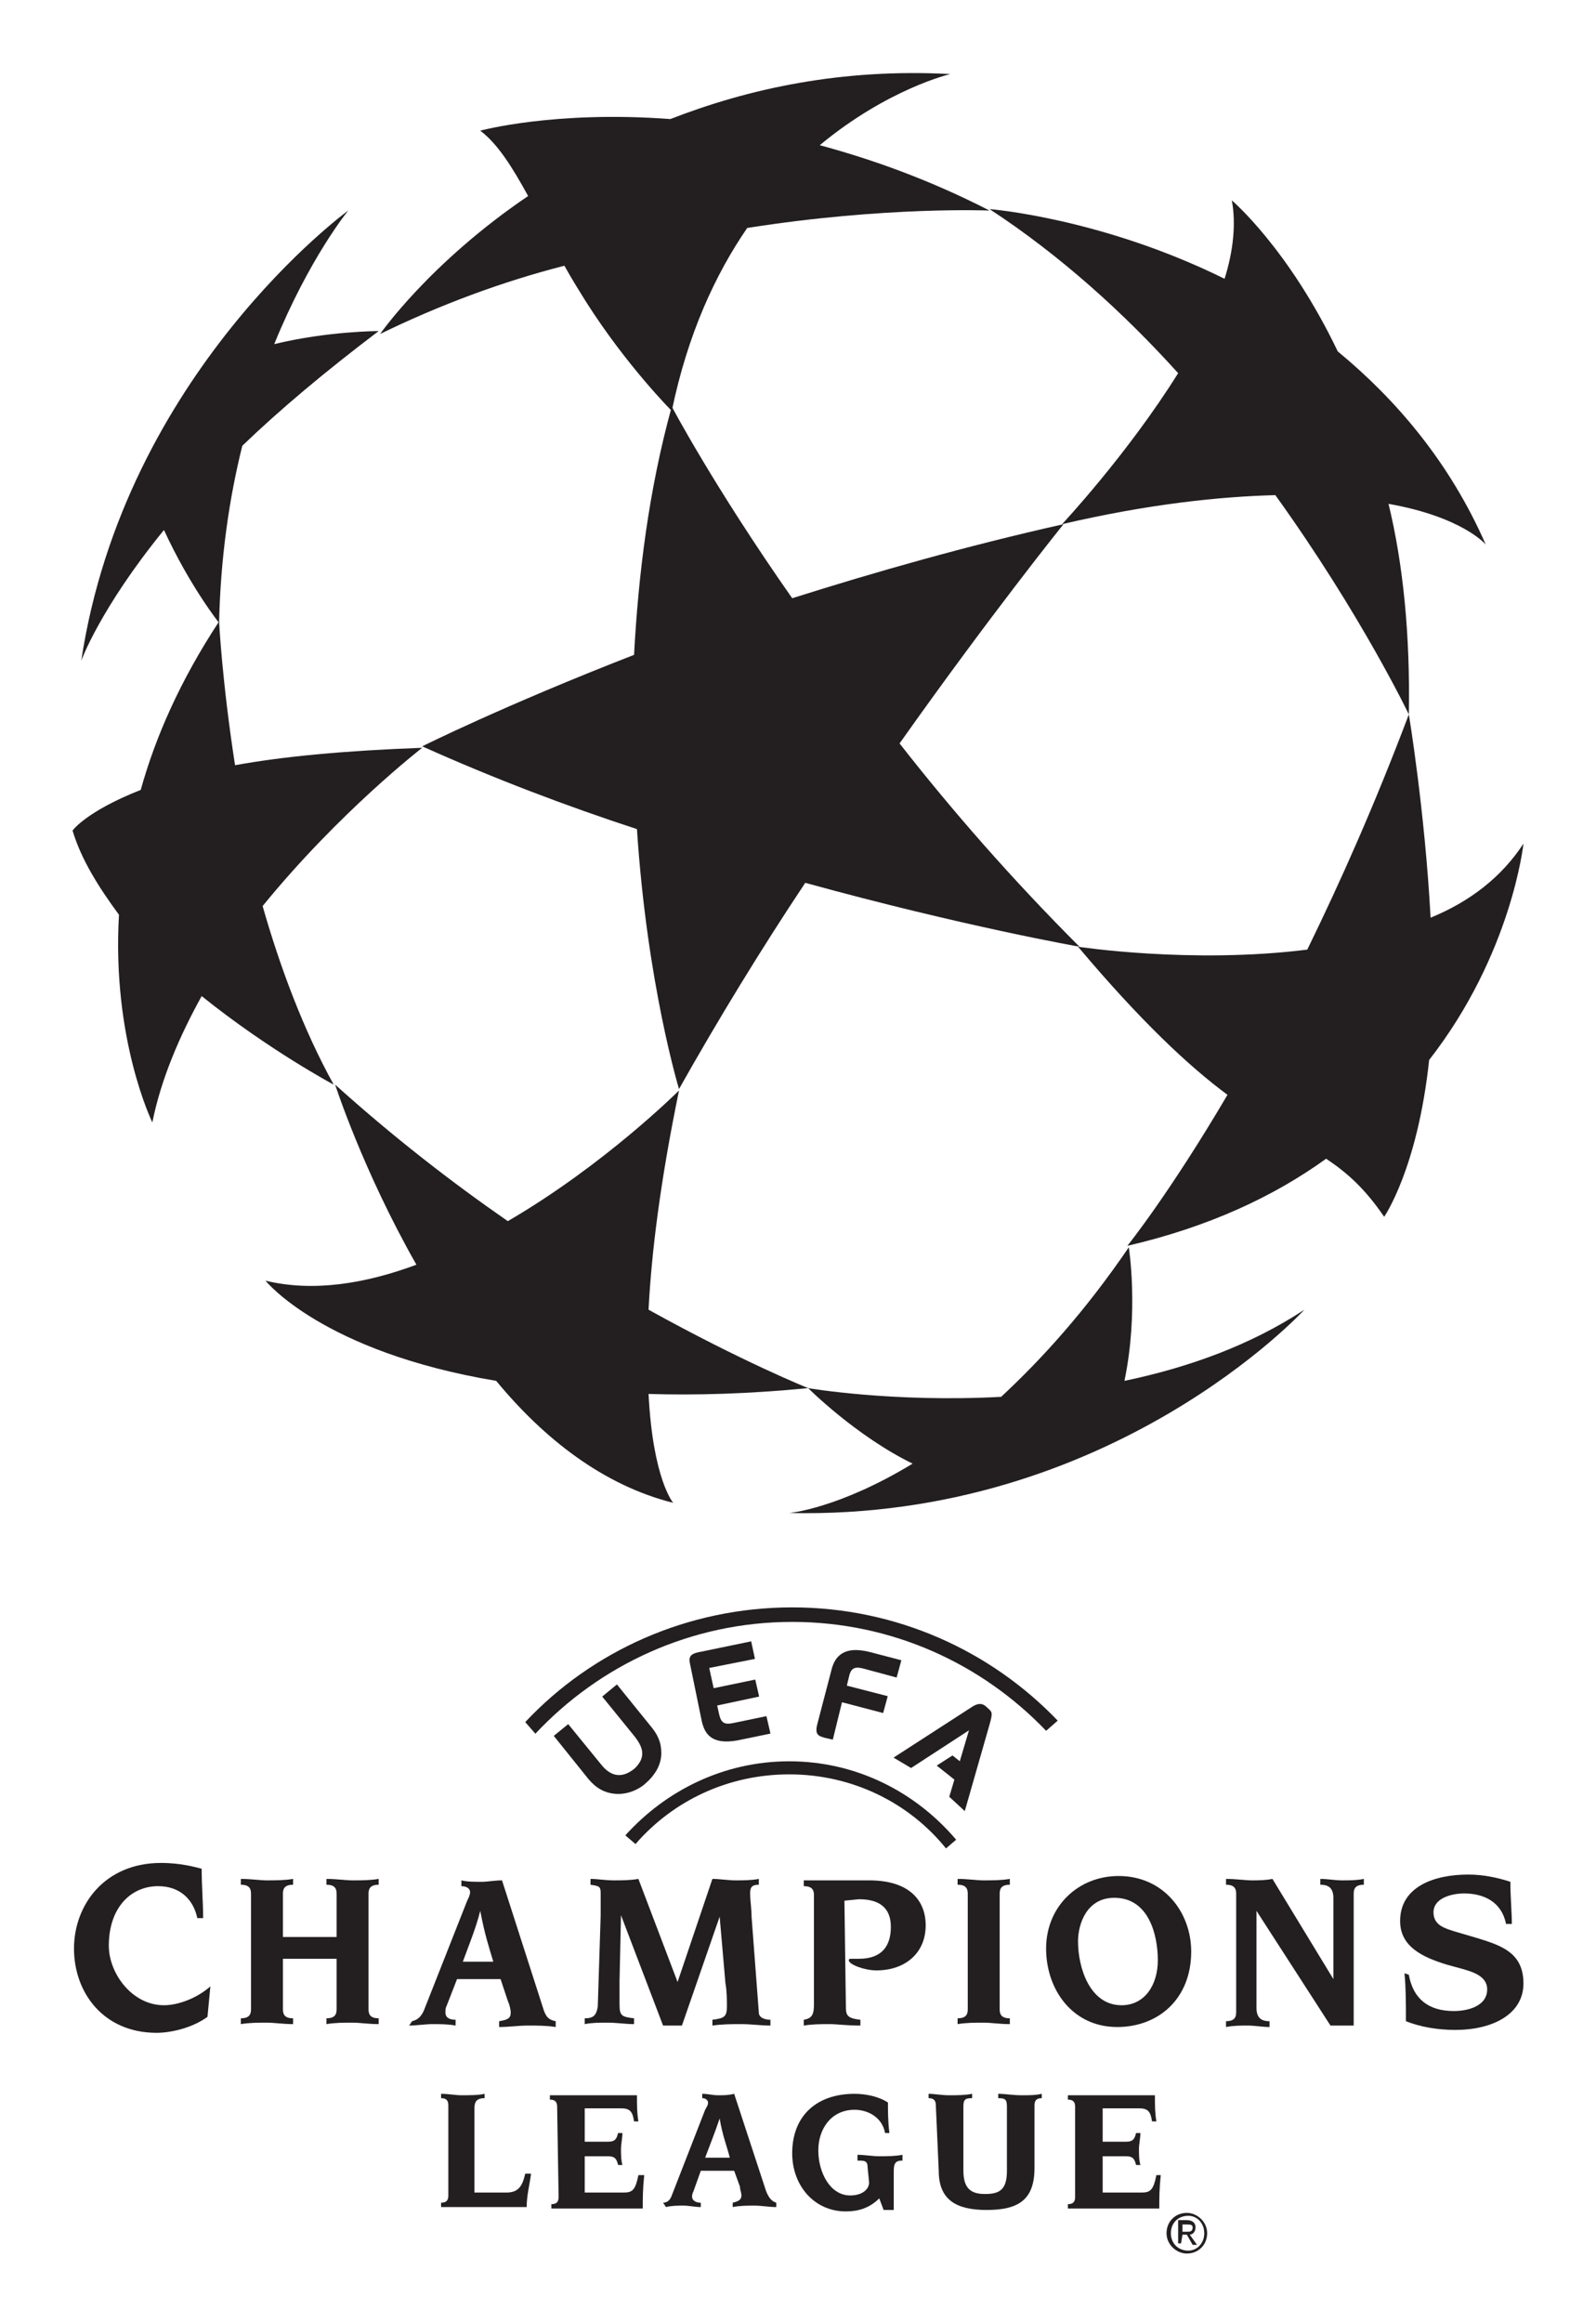 <svg enable-background="new 0 0 110 160" height="160" viewBox="0 0 110 160" width="110" xmlns="http://www.w3.org/2000/svg"><g fill="#231f20"><path d="m55.5 60.8c10.9 3 18.9 4.4 18.9 4.4-4.7-4.7-8.8-9.4-12.4-14 6.3-8.9 11.3-15.1 11.3-15.1-6.7 1.5-13 3.3-18.7 5.1-5.4-7.7-8.3-13.2-8.3-13.2-1.6 5.8-2.3 11.6-2.6 17.1-9 3.5-14.6 6.3-14.6 6.3 4.9 2.2 9.9 4.1 14.8 5.7.7 10.7 2.9 17.9 2.9 17.9 2.7-4.8 5.7-9.7 8.7-14.2"/><path d="m105 58.1c-1.5 2.3-3.7 4-6.4 5.1-.4-7.4-1.5-14-1.5-14-2.3 6.1-4.7 11.5-7 16.2-8 1-15.8-.2-15.8-.2 4.3 5.1 7.6 8.2 10.3 10.2-4 6.8-6.9 10.4-6.9 10.4 5.6-1.3 10.1-3.4 13.7-6 1.5 1 2.7 2.1 4 4 0 0 2.3-3.3 3.1-10.8 5.7-7.3 6.5-14.9 6.5-14.9"/><path d="m102.4 37.5c-2.5-5.7-6.2-10-10.2-13.3-3.4-7.1-7.3-10.4-7.3-10.4.3 1.6.1 3.5-.5 5.4-8.5-4.2-16.2-4.8-16.2-4.8 4.9 3.2 9.3 7.2 13 11.3-3.5 5.6-8 10.4-8 10.4 6-1.4 10.9-1.9 14.7-2 5.9 8.2 9.2 15.1 9.2 15.1.1-5.5-.4-10.4-1.4-14.5 5.1.9 6.7 2.8 6.7 2.8"/><path d="m68.2 14.5c-4.1-2.1-8-3.5-11.7-4.5 4.7-3.9 9-4.9 9-4.9-7.5-.4-13.9 1-19.3 3.1-8-.6-13.1.8-13.1.8 1.2.9 2.2 2.5 3.3 4.5-6.8 4.6-10.2 9.5-10.2 9.5 4.1-2 8.4-3.6 12.7-4.7.5.9 1 1.7 1.5 2.5 2.8 4.4 5.9 7.5 5.9 7.5 1.1-5.3 3-9.4 5.2-12.6 9.5-1.5 16.7-1.2 16.7-1.2"/><path d="m16.7 30.7c2.6-2.5 5.7-5.1 9.4-7.9 0 0-3.5 0-7.2.9 2.4-5.9 5.1-9.2 5.1-9.2s-15.4 11.2-18.4 31c0 0 1.3-3.6 5.7-9 1.8 3.9 3.8 6.4 3.8 6.4.1-4.5.7-8.6 1.6-12.2"/><path d="m29.1 51.5c-5.4.2-9.6.6-12.9 1.2-.9-5.8-1.1-9.9-1.1-9.9-2.7 4.1-4.4 8-5.4 11.6-3.8 1.5-4.7 2.8-4.7 2.8.6 2 1.8 3.9 3.2 5.8-.5 8.6 2.3 14.3 2.3 14.3.6-3 1.9-6 3.4-8.7 4.6 3.7 9.1 6.1 9.1 6.1-2.1-3.8-3.7-8.1-4.9-12.3 5.3-6.5 11-10.9 11-10.9"/><path d="m55.7 95.6s-4.5-1.8-11-5.4c.2-3.9.8-8.8 2.1-15.1 0 0-5.1 5.1-11.8 9-3.9-2.7-7.9-5.8-11.9-9.4 0 0 1.9 5.9 5.6 12.4-3.5 1.3-7.1 1.9-10.4 1.1 0 0 3.9 4.9 15.9 6.9 3.3 4 7.4 7.2 12.2 8.4 0 0-1.4-1.6-1.7-7.5 3.2.1 6.9 0 11-.4"/><path d="m77.5 95.1c1-4.8.3-9.2.3-9.2-3 4.4-6 7.7-8.8 10.3-7.5.4-13.3-.6-13.3-.6s3.3 3.3 7.2 5.2c-5.1 3.1-8.5 3.4-8.5 3.4 22.2.5 35.5-14 35.5-14-3.8 2.5-8.1 4-12.4 4.9"/><path d="m43.8 127c2.6-3 6.4-4.8 10.6-4.8 4.4 0 8.3 2 10.8 5.1l.7-.6c-2.8-3.3-6.9-5.4-11.5-5.4-4.5 0-8.5 2-11.3 5.1z"/><path d="m72.1 119.2c-4.4-4.6-10.6-7.5-17.5-7.5-7 0-13.3 3-17.7 7.7l-.7-.8c4.6-4.9 11.2-7.9 18.4-7.9s13.7 3 18.3 7.8z"/><path d="m77 139.6c-3.1 0-4.9-2.6-4.9-5.4 0-2.9 2.2-5 5-5 3.1 0 5 2.5 5 5.2 0 3.3-2.3 5.2-5.1 5.2m-.2-8.9c-1.9 0-2.5 1.8-2.5 3 0 1.8.8 4.4 3 4.4 1.6 0 2.5-1.4 2.5-3.1s-.6-4.3-3-4.3z"/><path d="m58.3 138.2c0 .6.1.8 1 .9v.4c-1 0-1.6-.1-2.1-.1-.6 0-1.2 0-1.8.1v-.4c.6-.1.7-.4.7-1.1v-7.5c0-.4-.2-.6-.7-.6v-.4h4.5c2.8 0 3.9 1.4 3.9 3.1 0 1.9-1.4 3.1-3.4 3.1-.8 0-1.9-.4-1.9-.7 0-.1.1-.1.2-.1h.5c1.6 0 2.2-.9 2.2-2.2 0-1.4-.9-1.9-2.2-1.9l-1 .1z"/><path d="m66.7 130.4c0-.4-.2-.6-.7-.6v-.4c.7 0 1.3.1 1.8.1.6 0 1.2 0 1.8-.1v.4c-.5 0-.7.2-.7.6v8c0 .4.2.6.7.6v.4c-.7 0-1.3-.1-1.8-.1-.6 0-1.2 0-1.8.1v-.4c.5 0 .7-.2.7-.6z"/><path d="m85.2 130.4c0-.4-.2-.6-.7-.6v-.4c.7 0 1.3.1 1.8.1.4 0 .9 0 1.4-.1l4.2 6.9v-5.6c0-.8-.5-.9-.9-.9v-.4c.5 0 1 .1 1.5.1s1 0 1.5-.1v.4c-.5 0-.7.2-.7.6v9.1h-1.6l-5.1-7.9v6.7c0 .8.5.9.9.9v.4c-.5 0-1-.1-1.5-.1s-1 0-1.5.1v-.4c.5 0 .7-.2.7-.6z"/><path d="m97.1 136c.3 1.7 1.4 2.5 3.1 2.5.9 0 2.3-.3 2.3-1.5 0-.9-1-1.2-1.7-1.4l-1.1-.3c-1.6-.5-3.2-1.2-3.2-3 0-2.4 2.4-3.2 4.7-3.2 1 0 2 .2 2.9.5 0 1.1.1 2.1.1 2.9h-.4c-.3-1.5-1.5-2.1-2.9-2.1-.8 0-2.1.3-2.1 1.3 0 .9.8 1.1 1.4 1.3l1.7.5c1.6.5 3.1 1 3.1 3.1s-2.1 3.2-4.7 3.2c-1.2 0-2.4-.2-3.4-.6 0-1.2 0-2.3-.1-3.3z"/><path d="m17.3 130.4c0-.4-.2-.6-.7-.6v-.4c.7 0 1.3.1 1.8.1.6 0 1.2 0 1.8-.1v.4c-.5 0-.7.2-.7.6v3h3.7v-3c0-.4-.2-.6-.7-.6v-.4c.7 0 1.3.1 1.8.1.6 0 1.2 0 1.8-.1v.4c-.5 0-.7.2-.7.6v8c0 .4.2.6.7.6v.4c-.7 0-1.3-.1-1.8-.1-.6 0-1.2 0-1.8.1v-.4c.5 0 .7-.2.7-.6v-3.5h-3.7v3.5c0 .4.2.6.7.6v.4c-.7 0-1.3-.1-1.8-.1-.6 0-1.2 0-1.8.1v-.4c.5 0 .7-.2.7-.6z"/><path d="m31.9 135.1c.4-1.1.9-2.3 1.2-3.5.3 1.6.6 2.5.9 3.5zm-3.7 4.4c.5 0 1.1-.1 1.6-.1s1.1 0 1.6.1v-.4c-.5 0-.7-.2-.7-.5 0-.2 0-.3.1-.5l.7-1.8h3l.5 1.5c.1.2.2.6.2.8 0 .4-.2.5-.8.6v.4c.7 0 1.3-.1 2-.1.6 0 1.3 0 1.9.1v-.4c-.5-.1-.7-.3-.9-1l-2.8-8.7c-.5 0-1 .1-1.4.1-.5 0-1 0-1.4-.1v.4c.4 0 .6.2.6.4s-.1.4-.2.6l-3 7.6c-.2.4-.4.6-.8.7z"/><path d="m41.4 131.9c0-.4 0-.9 0-1.5 0-.5-.1-.5-.7-.6v-.4c.5 0 1 .1 1.6.1s1.1 0 1.7-.1l2.7 7.1 2.4-7.1c.5 0 1.1.1 1.6.1s1.1 0 1.6-.1v.4c-.5 0-.6.2-.6.6s.1 1.1.1 1.6l.5 6.6c0 .4.5.5.8.5v.4c-.7 0-1.3-.1-2-.1s-1.3 0-2 .1v-.4c.8-.1 1-.2 1-.9 0-.4 0-1.1-.1-1.6l-.4-4.6-2.6 7.5h-1.3l-2.9-7.6-.1 4.5v1.6c0 .8.1.9 1 1v.4c-.6 0-1.2-.1-1.8-.1s-1.1 0-1.6.1v-.4c.6 0 .8-.2.9-.8z"/><path d="m14.3 138.9c-1.1.8-2.6 1.1-3.5 1.1-3.7 0-5.7-2.8-5.7-5.8s2.1-5.9 6-5.9c1.4 0 2.4.3 2.8.4 0 1.2.1 2.3.1 3.4h-.4c-.3-1.4-1.3-2.2-2.7-2.2-1.9 0-3.4 1.5-3.4 4.1 0 1.9 1.6 4.1 3.8 4.1 1 0 2.3-.5 3.2-1.3z"/><path d="m30.9 145c0-.3-.1-.5-.5-.5v-.3c.5 0 1 .1 1.4.1.5 0 1.2 0 1.6-.1v.3c-.6 0-.7.3-.7.7v5.8h2.2c.8 0 1.1-.4 1.3-1.3h.4c-.1.8-.3 1.5-.3 2.3h-5.9v-.3c.4 0 .5-.2.5-.5z"/><path d="m38.4 145.1c0-.3-.1-.5-.5-.5v-.3h6c0 .7 0 1.2.1 1.8h-.3c-.1-.7-.3-.9-.9-.9h-2.5v2.3h1.6c.5 0 .6-.2.7-.6h.3c0 .3-.1.8-.1 1.1s0 .8.1 1.1h-.3c-.1-.4-.2-.6-.7-.6h-1.6v2.5h2.7c.6 0 .8-.2 1-1.2h.4c-.1 1-.1 1.6-.1 2.3h-6.3v-.3c.4 0 .5-.2.5-.5z"/><path d="m45.7 151.7c.3 0 .5-.2.6-.5l2.3-5.9c.1-.2.2-.3.2-.5 0-.1-.1-.3-.4-.3v-.3c.4 0 .7.1 1.1.1s.7 0 1.1-.1l2.2 6.7c.2.5.4.7.7.8v.3c-.5 0-1-.1-1.5-.1s-1 0-1.5.1v-.3c.4-.1.6-.2.6-.5 0-.2-.1-.4-.1-.6l-.4-1.1h-2.3l-.5 1.4c-.1.2-.1.3-.1.4 0 .2.2.4.6.4v.3c-.4 0-.8-.1-1.2-.1s-.8 0-1.2.1zm4.6-3.1c-.2-.8-.5-1.5-.7-2.7-.3.9-.7 1.9-1 2.7z"/><path d="m59.8 149.3c0-.5-.2-.5-.7-.5v-.4c.5 0 1 .1 1.5.1s1.1 0 1.6-.1v.4c-.4 0-.6.1-.6.7v2.7h-.7l-.3-.8c-.7.7-1.5.9-2.3.9-2.2 0-3.7-1.8-3.7-4 0-2.6 1.7-4.1 4.3-4.1.8 0 1.7.2 2.3.6 0 .6 0 1.3.1 2.1h-.3c-.2-1.1-1.2-1.6-2.1-1.6-1.6 0-2.5 1.3-2.5 2.8s.8 3.1 2.2 3.1c.8 0 1.3-.4 1.3-.9z"/><path d="m64.5 145c0-.3-.1-.5-.5-.5v-.3c.4 0 .9.1 1.4.1.6 0 1.1 0 1.6-.1v.3c-.5 0-.6.1-.6.6v4.4c0 1.3.6 1.6 1.5 1.6 1 0 1.5-.3 1.5-1.6v-4.4c0-.5-.1-.6-.6-.6v-.3c.5 0 1 .1 1.6.1.5 0 1 0 1.4-.1v.3c-.4 0-.5.2-.5.5v4.3c0 2.2-1.1 2.9-3.3 2.9-2.1 0-3.3-.7-3.3-2.7z"/><path d="m74.1 145.1c0-.3-.1-.5-.5-.5v-.3h6c0 .7 0 1.2.1 1.8h-.3c-.1-.7-.3-.9-.9-.9h-2.5v2.3h1.6c.5 0 .6-.2.7-.6h.3c0 .3-.1.8-.1 1.1s0 .8.1 1.1h-.3c-.1-.4-.2-.6-.7-.6h-1.6v2.5h2.7c.6 0 .8-.2 1-1.2h.3c-.1 1-.1 1.6-.1 2.3h-6.3v-.3c.4 0 .5-.2.5-.5z"/><path d="m81.8 155.2c.8 0 1.4-.6 1.4-1.4s-.7-1.4-1.4-1.4c-.8 0-1.4.6-1.4 1.4s.7 1.4 1.4 1.4m-1.1-1.4c0-.7.5-1.2 1.2-1.2.6 0 1.1.5 1.1 1.2s-.5 1.2-1.1 1.2c-.7 0-1.2-.5-1.2-1.2zm.8.1h.3l.4.7h.3l-.5-.7c.2 0 .4-.2.4-.5s-.2-.5-.6-.5h-.6v1.6h.2zm0-.2v-.5h.3c.2 0 .4 0 .4.2 0 .3-.2.3-.4.3z"/><g transform="matrix(.093 0 0 .093 -10.946 52.812)"><path d="m528.1 717.6 10.7-8.7 24.9 30.5c5.1 6.2 13.4 11.5 24.5 2.2 9.5-9.3 5.2-17.2-2-25.8l-22.2-27.3 10.9-9 24.6 30.4c5.6 6.6 8.3 12.4 8.3 20.4 0 9.3-5.2 17.1-12.7 23.4-4.5 3.7-11.6 6.9-19 6.9-10.5 0-17.2-5-22.2-10.9z"/><path d="m637.8 706.8-8.6-41.9c-1.3-5.3-.3-7.7 5.5-9.1l39.7-8.2 2.8 13-33.9 6.7 3.3 15 30.8-6.4 2.9 12.6-31.1 6.6 1.6 7.2c1.5 5.9 4.1 7.2 10.8 5.7l24.1-5 3 12.9-24.7 5.1c-19.3 3.4-24.1-5.2-26.2-14.2z"/><path d="m734.9 720.4-5.7-1.3c-5.6-1.5-8-2.8-5.4-11.7l10.4-39.8c4.6-16.2 18.8-14.2 27.3-12.3l24.2 6.3-3.5 12.8-22.3-6c-6.2-1.8-10.8-2.8-12.7 4.1l-1.9 7.9 30.3 7.8-3.4 12.5-30.5-8z"/><path d="m792.9 741.4-13-7.7 57.9-37.4c4.1-2.8 7.5-3.1 10.2-.8l2.6 2.3c2.4 2.4 3 2.8 0 13l-17.9 62.5-11.5-10.6 3.8-12.7-13.1-10.4 11.7-7.5 5.4 4.3 6.8-22.9z"/></g></g></svg>